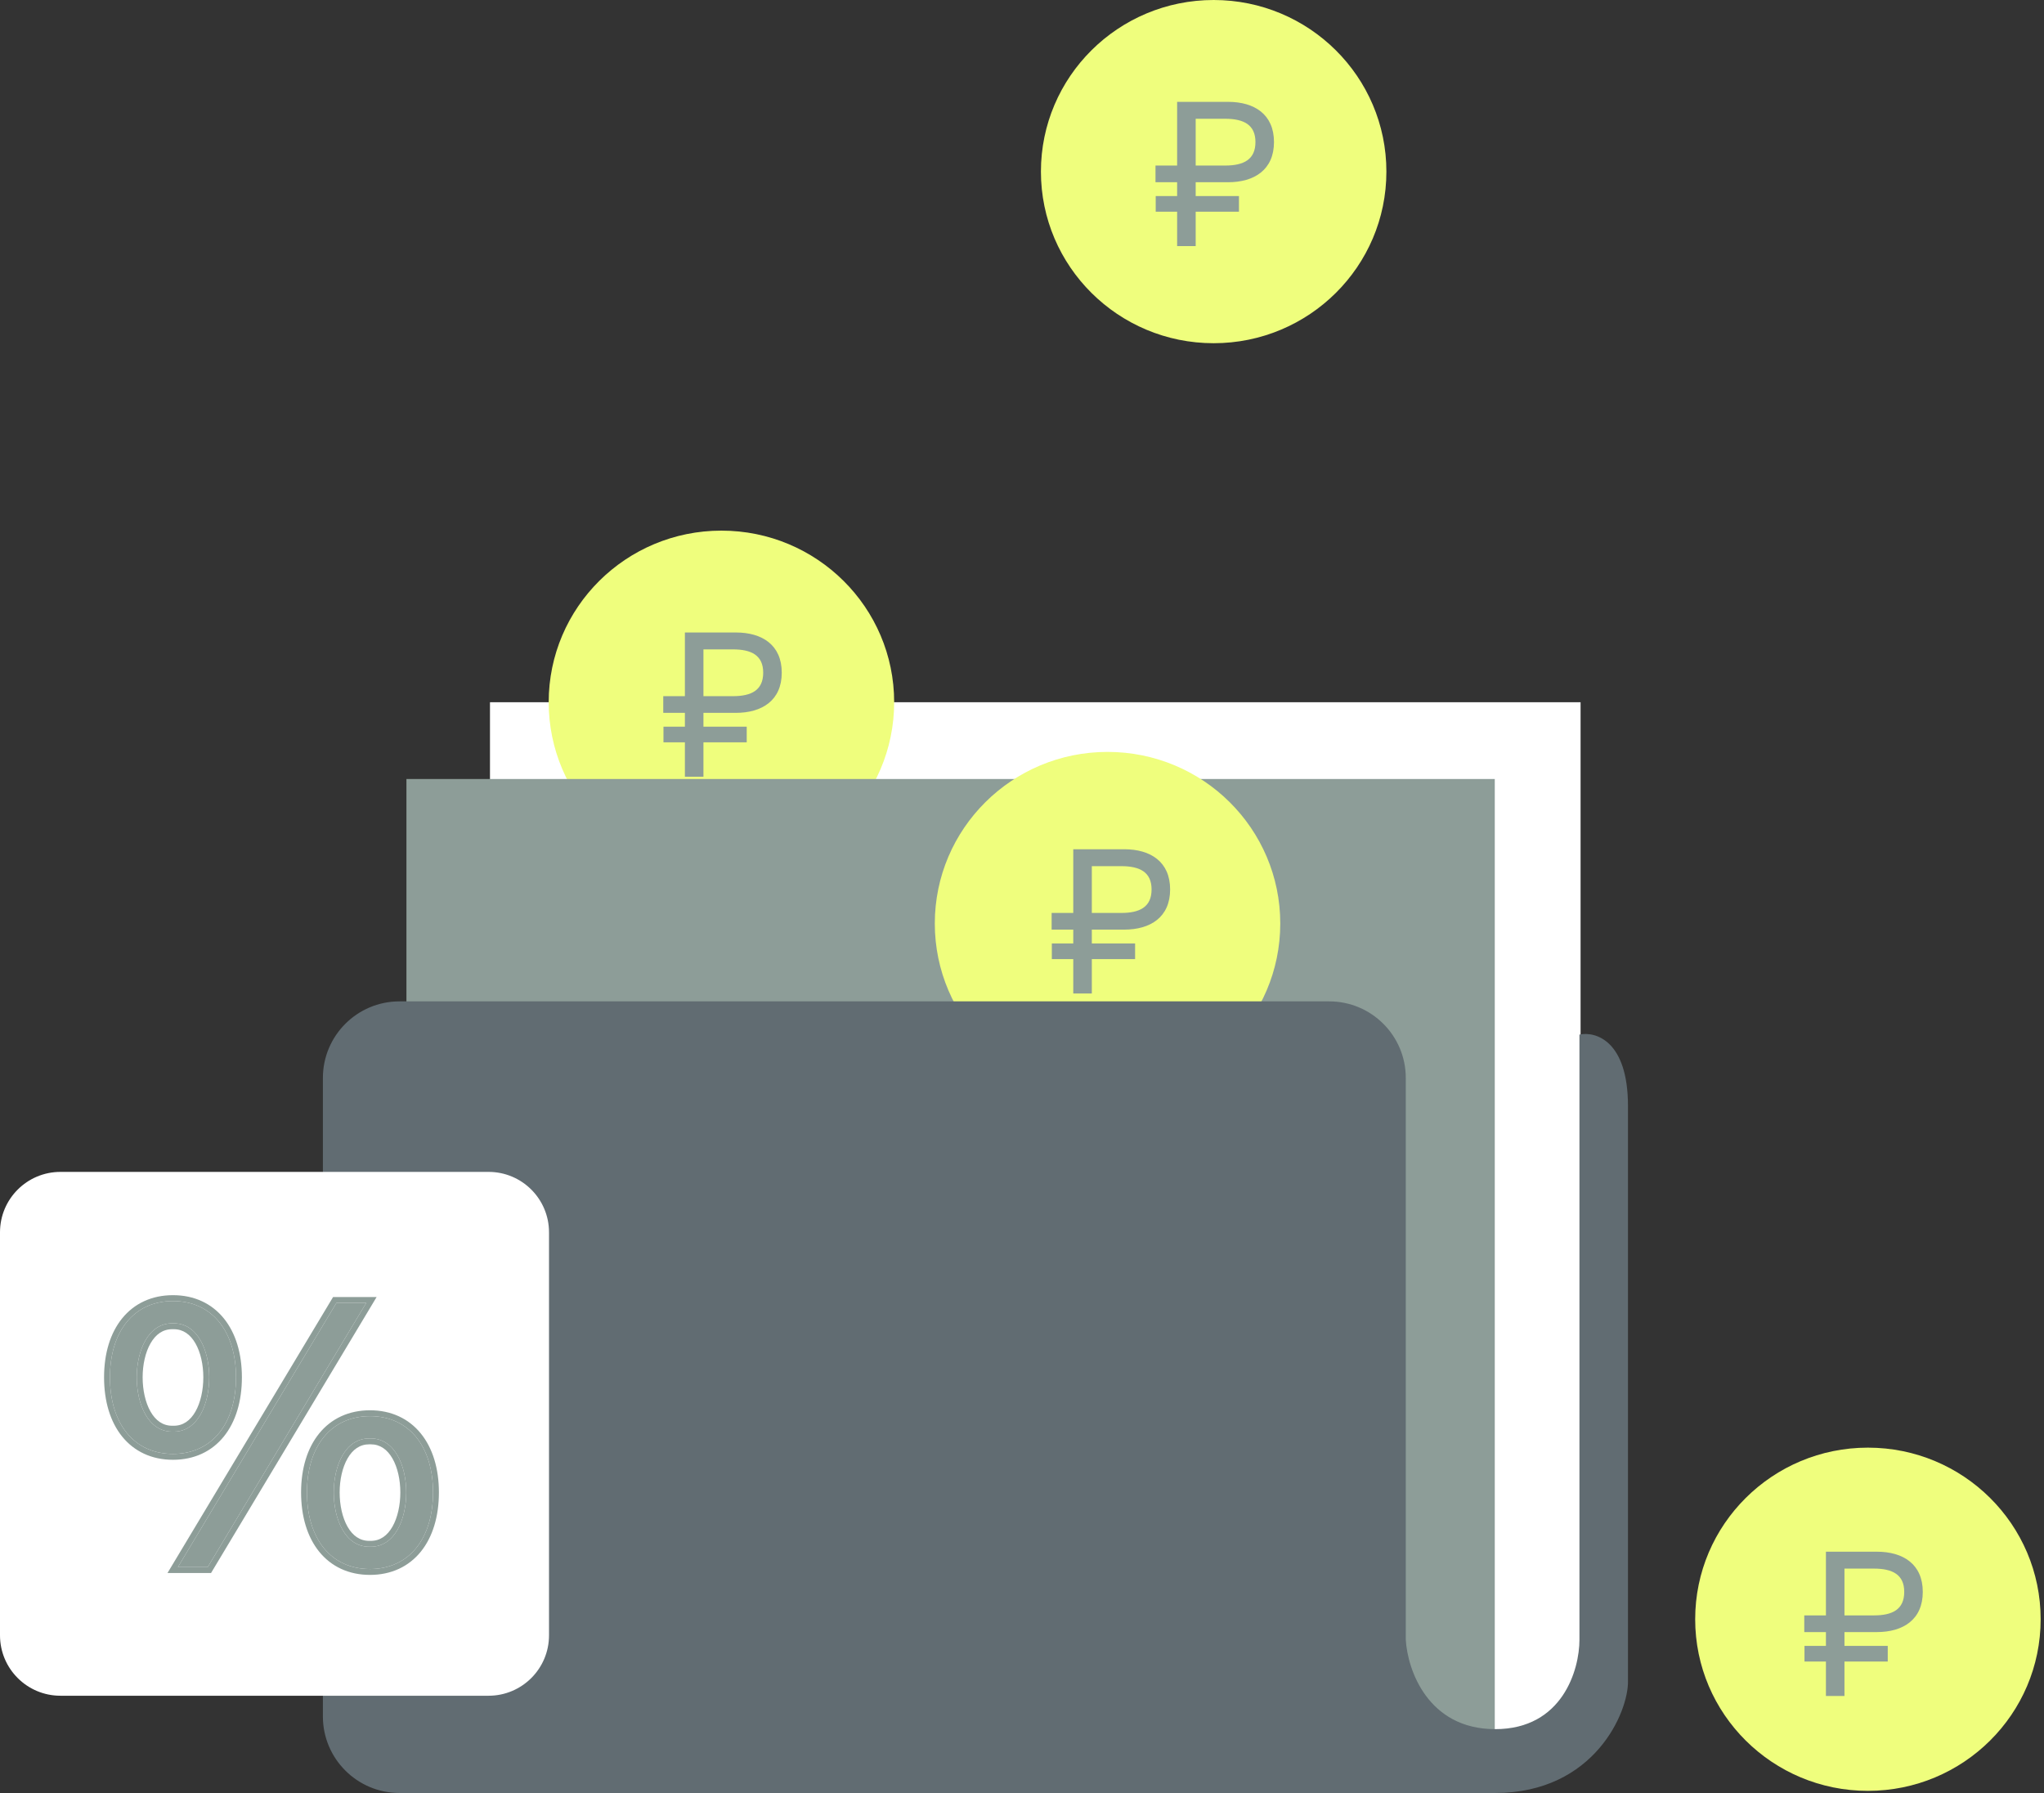 <svg viewBox="0 0 171 150" fill="none" xmlns="http://www.w3.org/2000/svg">
<rect x="0" y="0" width="171" height="150" fill="#333333" stroke="none"/>
<path d="M40.992 58.748H132.23V145.076H40.992V58.748Z" fill="white"/>
<path d="M74.805 58.748C74.805 66.677 68.335 73.105 60.354 73.105C52.373 73.105 45.903 66.677 45.903 58.748C45.903 50.819 52.373 44.392 60.354 44.392C68.335 44.392 74.805 50.819 74.805 58.748Z" fill="#EFFE7D"/>
<path d="M57.298 64.982V62.103H55.505V60.792H57.298V59.637H55.488V58.241H57.298V52.914H61.574C63.746 52.914 65.401 53.948 65.401 56.275C65.401 58.603 63.746 59.637 61.557 59.637H58.85V60.792H62.47V62.103H58.85V64.982H57.298ZM58.85 58.241H61.315C62.867 58.241 63.849 57.741 63.849 56.275C63.849 54.827 62.867 54.327 61.315 54.327H58.85V58.241Z" fill="#8D9D98"/>
<path d="M115.985 14.356C115.985 22.285 109.515 28.713 101.534 28.713C93.553 28.713 87.083 22.285 87.083 14.356C87.083 6.428 93.553 0 101.534 0C109.515 0 115.985 6.428 115.985 14.356Z" fill="#EFFE7D"/>
<path d="M98.478 20.59V17.711H96.686V16.401H98.478V15.246H96.668V13.849H98.478V8.522H102.754C104.926 8.522 106.581 9.556 106.581 11.884C106.581 14.211 104.926 15.246 102.737 15.246H100.03V16.401H103.65V17.711H100.03V20.59H98.478ZM100.03 13.849H102.495C104.047 13.849 105.03 13.349 105.03 11.884C105.03 10.436 104.047 9.936 102.495 9.936H100.03V13.849Z" fill="#8D9D98"/>
<path d="M170.72 135.466C170.72 143.395 164.25 149.822 156.269 149.822C148.288 149.822 141.818 143.395 141.818 135.466C141.818 127.537 148.288 121.109 156.269 121.109C164.25 121.109 170.72 127.537 170.72 135.466Z" fill="#EFFE7D"/>
<path d="M152.756 141.884V139.004H150.963V137.694H152.756V136.539H150.945V135.143H152.756V129.815H157.031C159.203 129.815 160.859 130.85 160.859 133.177C160.859 135.505 159.203 136.539 157.014 136.539H154.307V137.694H157.928V139.004H154.307V141.884H152.756ZM154.307 135.143H156.773C158.324 135.143 159.307 134.643 159.307 133.177C159.307 131.729 158.324 131.229 156.773 131.229H154.307V135.143Z" fill="#8D9D98"/>
<path d="M34.002 65.171H125.052V146.965H34.002V65.171Z" fill="#8D9D98"/>
<path d="M107.107 77.26C107.107 85.189 100.637 91.617 92.656 91.617C84.675 91.617 78.205 85.189 78.205 77.26C78.205 69.331 84.675 62.904 92.656 62.904C100.637 62.904 107.107 69.331 107.107 77.26Z" fill="#EFFE7D"/>
<path d="M89.789 83.116V80.237H87.996V78.927H89.789V77.772H87.979V76.376H89.789V71.048H94.065C96.237 71.048 97.892 72.083 97.892 74.41C97.892 76.738 96.237 77.772 94.047 77.772H91.341V78.927H94.961V80.237H91.341V83.116H89.789ZM91.341 76.376H93.806C95.358 76.376 96.34 75.876 96.34 74.41C96.34 72.962 95.358 72.462 93.806 72.462H91.341V76.376Z" fill="#8D9D98"/>
<path d="M71.669 83.774C69.704 83.774 68.571 83.774 66.304 83.774C63.282 83.774 61.846 83.774 59.315 83.774L33.423 83.774C29.882 83.774 27.013 86.643 27.013 90.183V143.591C27.013 147.131 29.882 150 33.423 150H125.085C133.418 150 136.267 143.164 136.196 140.6V92.533C136.196 87.064 133.489 86.267 132.136 86.551V137.182C132.136 139.675 130.726 144.659 125.085 144.659C119.445 144.659 117.75 139.675 117.607 137.182V90.183C117.607 86.643 114.738 83.774 111.197 83.774H71.669Z" fill="#616C72"/>
<path d="M0 103.095C0 100.303 2.264 98.04 5.056 98.04H40.874C43.666 98.04 45.93 100.303 45.93 103.095V136.809C45.93 139.601 43.666 141.864 40.874 141.864H5.056C2.264 141.864 0 139.601 0 136.809V103.095Z" fill="white"/>
<path d="M14.882 131.105L28.143 109.003H30.638L17.376 131.105H14.882ZM9.198 115.223C9.198 111.402 11.188 108.845 14.472 108.845C17.755 108.845 19.744 111.402 19.744 115.223C19.744 119.075 17.755 121.632 14.472 121.632C11.188 121.632 9.198 119.075 9.198 115.223ZM11.44 115.223C11.44 117.465 12.387 119.77 14.408 119.77H14.535C16.555 119.77 17.503 117.465 17.503 115.223C17.503 113.013 16.555 110.708 14.535 110.708H14.408C12.387 110.708 11.44 113.013 11.44 115.223ZM25.68 124.853C25.68 121.033 27.67 118.475 30.953 118.475C34.237 118.475 36.227 121.033 36.227 124.853C36.227 128.705 34.237 131.263 30.953 131.263C27.67 131.263 25.68 128.705 25.68 124.853ZM27.922 124.853C27.922 127.095 28.869 129.4 30.89 129.4H31.017C33.037 129.4 33.985 127.095 33.985 124.853C33.985 122.643 33.037 120.338 31.017 120.338H30.89C28.869 120.338 27.922 122.643 27.922 124.853Z" fill="#8D9D98"/>
<path fill-rule="evenodd" clip-rule="evenodd" d="M14.012 131.598L27.864 108.51H31.507L17.655 131.598H14.012ZM14.882 131.105H17.376L30.638 109.003H28.143L14.882 131.105ZM10.221 110.291C11.228 109.052 12.69 108.353 14.472 108.353C16.253 108.353 17.715 109.052 18.721 110.291C19.719 111.518 20.237 113.232 20.237 115.223C20.237 117.229 19.719 118.951 18.722 120.182C17.715 121.425 16.253 122.125 14.472 122.125C12.69 122.125 11.227 121.425 10.221 120.182C9.224 118.951 8.706 117.229 8.706 115.223C8.706 113.232 9.224 111.518 10.221 110.291ZM12.594 118.093C13.022 118.842 13.622 119.277 14.408 119.277H14.535C15.321 119.277 15.921 118.842 16.349 118.093C16.784 117.331 17.01 116.285 17.01 115.223C17.01 114.178 16.785 113.14 16.349 112.382C15.921 111.636 15.321 111.2 14.535 111.2H14.408C13.622 111.2 13.022 111.636 12.594 112.382C12.158 113.14 11.933 114.178 11.933 115.223C11.933 116.285 12.159 117.331 12.594 118.093ZM26.703 119.921C27.71 118.683 29.172 117.983 30.953 117.983C32.735 117.983 34.197 118.683 35.203 119.921C36.201 121.148 36.719 122.863 36.719 124.853C36.719 126.859 36.201 128.581 35.204 129.813C34.197 131.055 32.735 131.755 30.953 131.755C29.172 131.755 27.709 131.055 26.703 129.813C25.706 128.581 25.188 126.859 25.188 124.853C25.188 122.863 25.706 121.148 26.703 119.921ZM29.076 127.723C29.504 128.473 30.104 128.908 30.89 128.908H31.017C31.803 128.908 32.403 128.473 32.831 127.723C33.266 126.961 33.492 125.915 33.492 124.853C33.492 123.808 33.267 122.77 32.831 122.012C32.403 121.266 31.803 120.831 31.017 120.831H30.89C30.104 120.831 29.504 121.266 29.076 122.012C28.64 122.77 28.415 123.808 28.415 124.853C28.415 125.915 28.641 126.961 29.076 127.723ZM14.472 108.845C11.188 108.845 9.198 111.403 9.198 115.223C9.198 119.075 11.188 121.633 14.472 121.633C17.755 121.633 19.744 119.075 19.744 115.223C19.744 111.403 17.755 108.845 14.472 108.845ZM14.408 119.77C12.387 119.77 11.44 117.465 11.44 115.223C11.44 113.013 12.387 110.708 14.408 110.708H14.535C16.555 110.708 17.503 113.013 17.503 115.223C17.503 117.465 16.555 119.77 14.535 119.77H14.408ZM30.953 118.475C27.67 118.475 25.68 121.033 25.68 124.853C25.68 128.705 27.67 131.263 30.953 131.263C34.237 131.263 36.226 128.705 36.226 124.853C36.226 121.033 34.237 118.475 30.953 118.475ZM30.89 129.4C28.869 129.4 27.922 127.095 27.922 124.853C27.922 122.643 28.869 120.338 30.89 120.338H31.017C33.037 120.338 33.985 122.643 33.985 124.853C33.985 127.095 33.037 129.4 31.017 129.4H30.89Z" fill="#8D9D98"/>
</svg>
